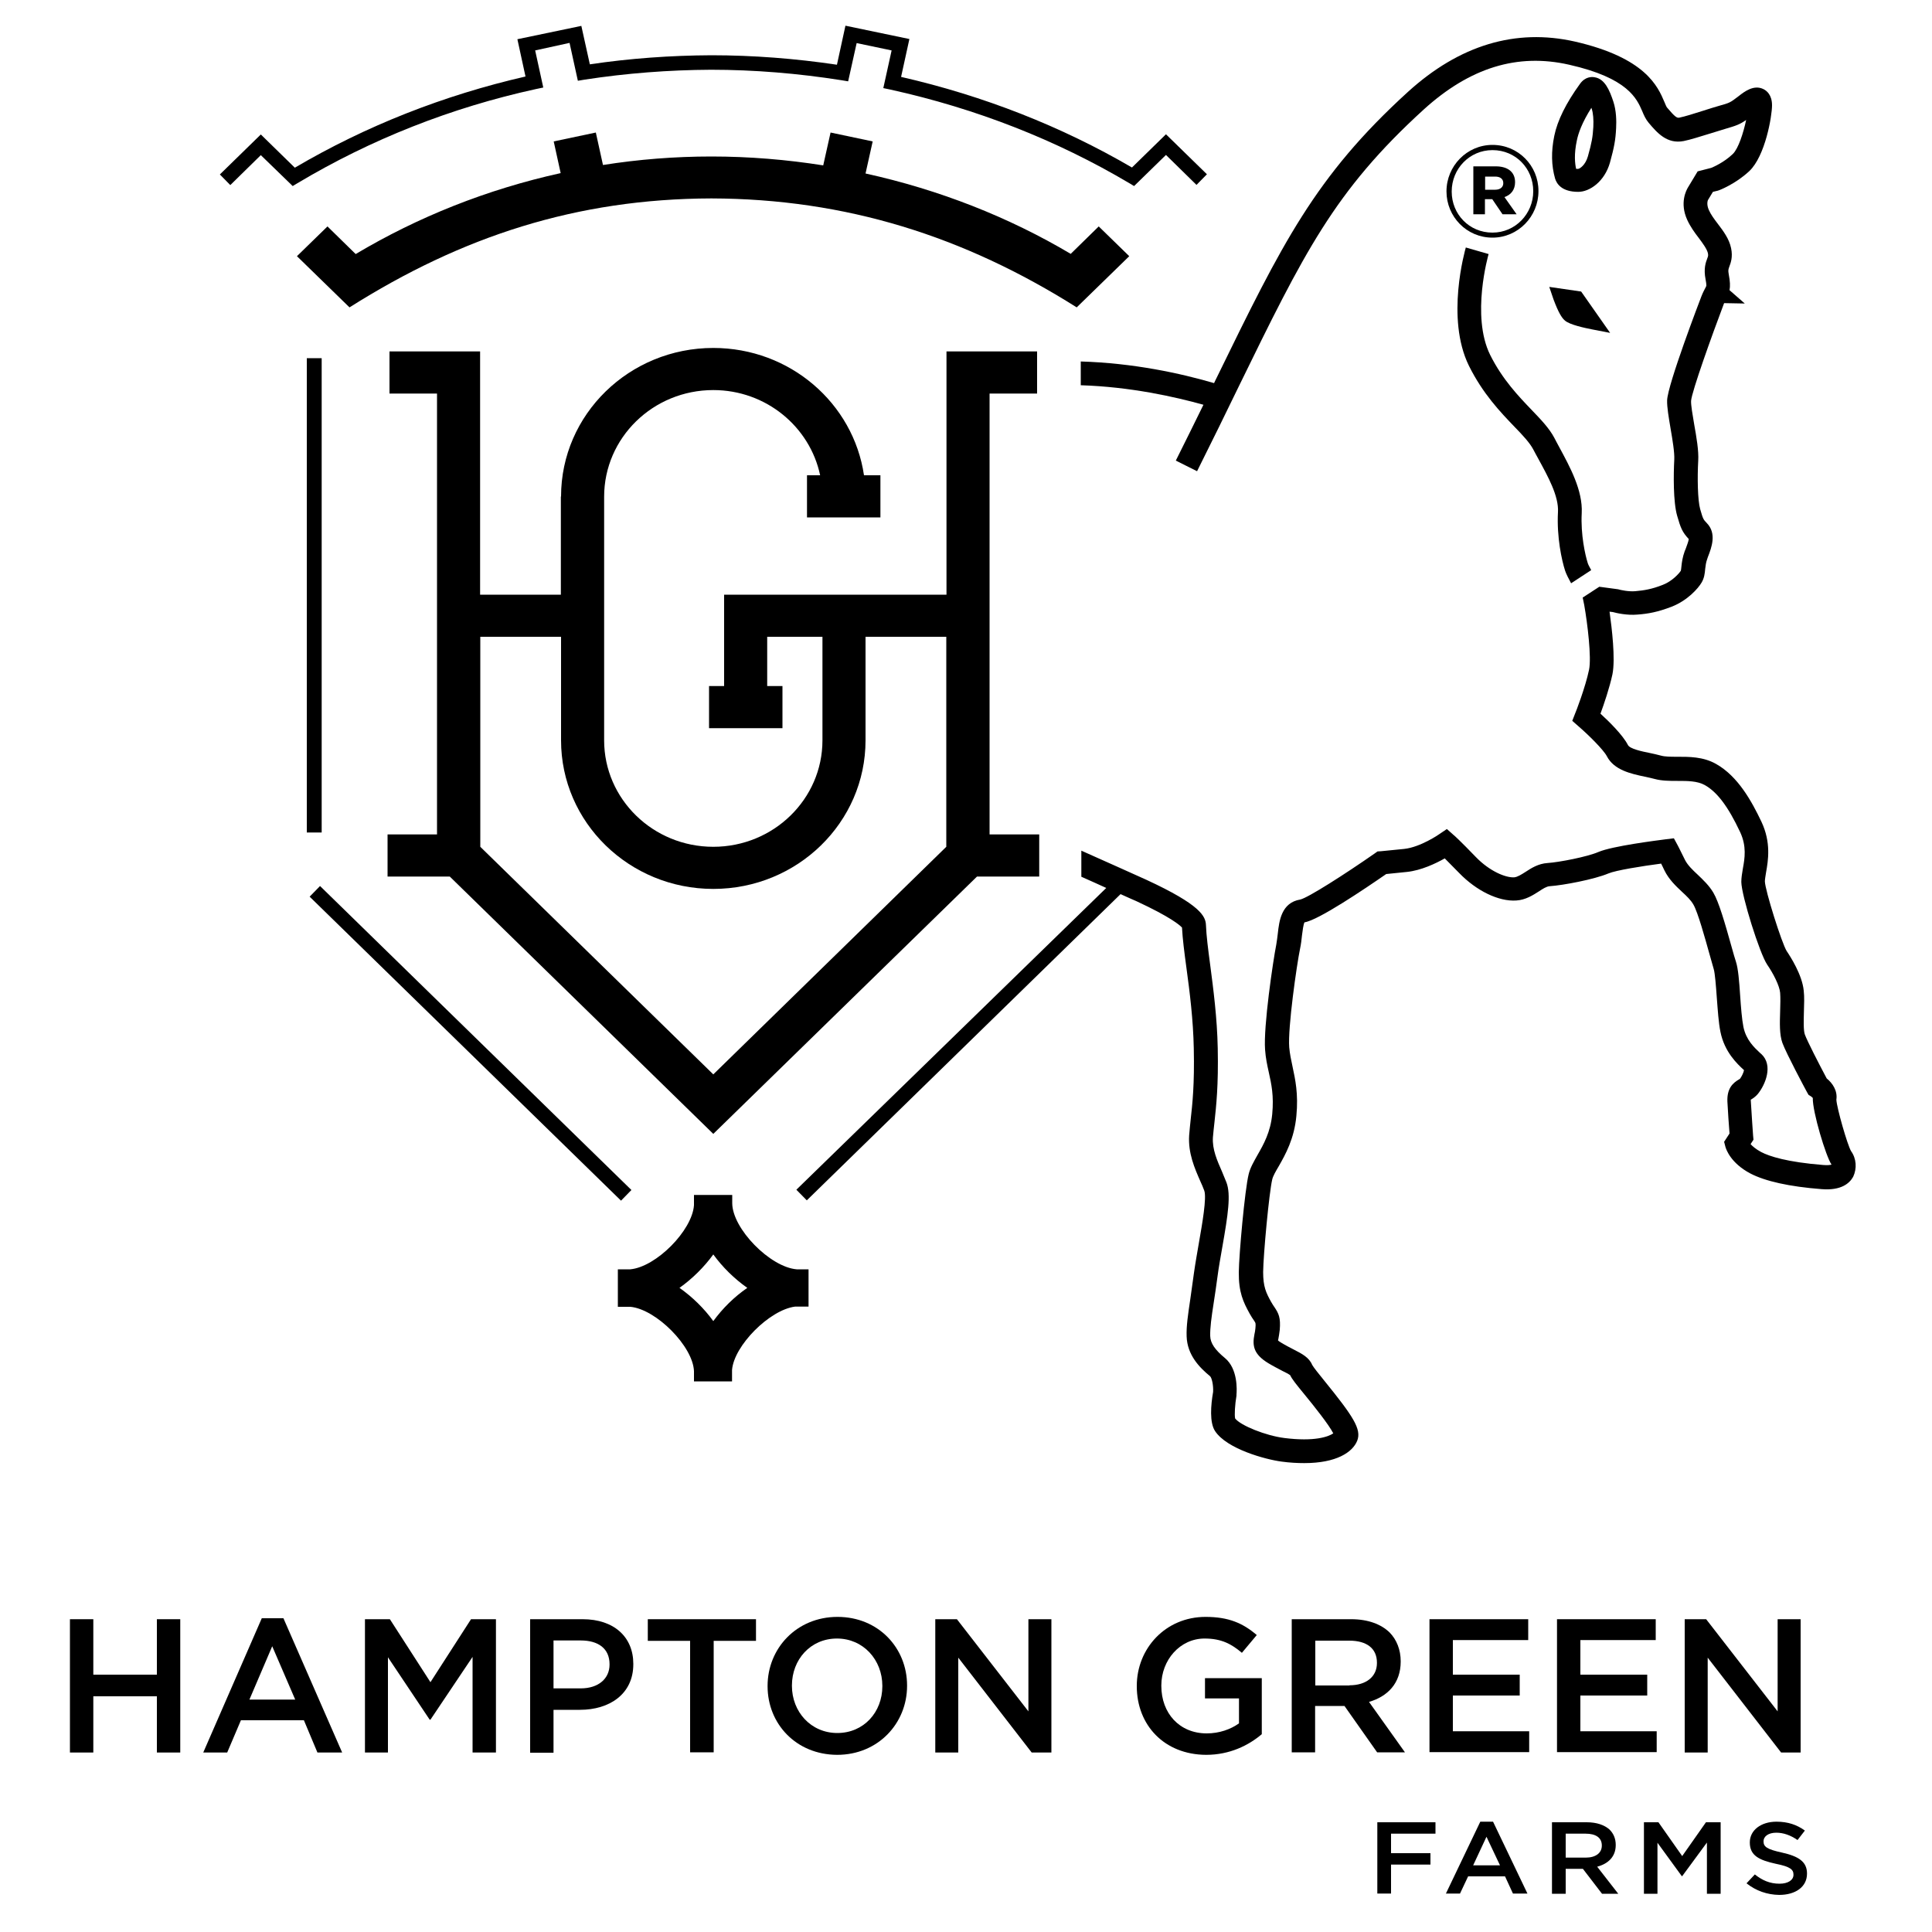 <?xml version="1.0" encoding="UTF-8"?>
<svg width="110px" height="110px" viewBox="0 0 110 110" version="1.1" xmlns="http://www.w3.org/2000/svg" xmlns:xlink="http://www.w3.org/1999/xlink">
    <g transform="scale(1.1)" fill="#000000" fill-rule="nonzero">

      <g>
<path class="st0" d="M36.92,68.38c0.48-0.66,1.09-1.26,1.76-1.72c-0.67-0.47-1.28-1.07-1.76-1.73c-0.48,0.66-1.09,1.26-1.75,1.73
  C35.84,67.13,36.45,67.73,36.92,68.38 M35.93,61.85h1.97l0,0.42c0,1.32,1.96,3.32,3.34,3.43l0.61,0v1.93l-0.7,0
  c-1.32,0.17-3.16,2.02-3.26,3.28v0.59h-1.97l0-0.53c-0.05-1.28-1.95-3.2-3.29-3.33h-0.65V65.7h0.64c1.34-0.12,3.21-2.01,3.3-3.32
  V61.85z M29.04,25.7c0-4.25,3.53-7.69,7.88-7.69c3.97,0,7.25,2.86,7.8,6.59h0.85v2.18h-3.8V24.6h0.68
  c-0.53-2.51-2.8-4.41-5.53-4.41c-3.12,0-5.65,2.47-5.65,5.52v12.61c0,3.04,2.53,5.51,5.65,5.51c3.12,0,5.65-2.47,5.65-5.51v-5.36
  h-2.86v2.55l0.79,0v2.18h-3.8v-2.18l0.78,0v-4.73h11.51V18.19h4.69v2.18l-2.46,0v22.82h2.57v2.18h-3.22L36.92,58.69L23.28,45.37
  h-3.22v-2.18h2.56V20.37l-2.46,0v-2.18h4.69v12.59h4.18V25.7z M44.8,38.32c0,4.25-3.53,7.69-7.88,7.69s-7.88-3.44-7.88-7.69v-5.36
  h-4.18v10.87l12.06,11.78l12.06-11.78V32.96H44.8V38.32z M18.41,13.15c3.22-1.92,6.8-3.35,10.61-4.19l-0.36-1.64l2.18-0.46
  l0.37,1.68c1.83-0.29,3.71-0.44,5.61-0.44c1.96,0,3.89,0.16,5.79,0.46l0.38-1.7l2.18,0.46l-0.37,1.66
  c3.82,0.84,7.42,2.26,10.62,4.16l1.45-1.42l1.58,1.54l-2.72,2.65c-5.83-3.68-11.94-5.62-18.91-5.64
  c-6.97,0.02-12.91,1.96-18.73,5.64l-2.72-2.65l1.58-1.54L18.41,13.15z"/>

  <rect x="23.93" y="42.74" transform="matrix(0.699 -0.716 0.716 0.699 -31.302 33.67)" class="st0" width="0.77" height="22.51"/>
<rect x="15.88" y="18.54" class="st0" width="0.77" height="24.55"/>
<path class="st0" d="M15.15,9.63L13.5,8.03l-1.58,1.55l-0.54-0.55l2.12-2.07l1.76,1.72c3.69-2.17,7.71-3.75,11.94-4.72l-0.42-1.93
  l3.31-0.69l0.44,1.99c2.07-0.31,4.19-0.46,6.29-0.47c2.17,0,4.35,0.17,6.5,0.49l0.44-2.02l3.31,0.69l-0.43,1.96
  c4.28,0.98,8.3,2.56,11.95,4.69l1.76-1.72l2.12,2.07l-0.54,0.55l-1.58-1.55l-1.65,1.61l-0.25-0.15c-3.76-2.23-7.91-3.86-12.35-4.84
  l-0.38-0.08l0.43-1.95l-1.81-0.38l-0.44,1.98l-0.36-0.06c-2.22-0.35-4.49-0.54-6.74-0.54c-2.18,0.01-4.38,0.18-6.53,0.51
  l-0.36,0.06l-0.43-1.96L27.7,2.61l0.42,1.92l-0.38,0.08c-4.39,0.96-8.54,2.6-12.34,4.87L15.15,9.63z"/>
<g>
  <g>
    <path class="st0" d="M83.34,17.23l-0.93-0.18c-0.41-0.08-1.15-0.24-1.4-0.45c-0.11-0.09-0.27-0.27-0.51-0.87
      c-0.07-0.17-0.11-0.29-0.11-0.29l-0.2-0.59l1.65,0.24L83.34,17.23z"/>
    <path class="st0" d="M81.69,9.93C81.69,9.93,81.69,9.93,81.69,9.93c-0.87,0-1.12-0.43-1.2-0.69c-0.19-0.67-0.21-1.39-0.04-2.21
      c0.16-0.79,0.61-1.7,1.33-2.69C82.05,3.96,82.4,3.97,82.54,4c0.52,0.08,0.77,0.66,0.97,1.27c0.15,0.46,0.16,0.99,0.14,1.36
      c-0.03,0.62-0.1,0.99-0.32,1.79C83.05,9.4,82.28,9.93,81.69,9.93z M81.58,8.74c0.03,0,0.06,0,0.11,0
      c0.08-0.01,0.37-0.19,0.5-0.65c0.2-0.71,0.25-1,0.28-1.52c0.02-0.38-0.01-0.72-0.08-0.93c-0.01-0.02-0.01-0.04-0.02-0.06
      c-0.49,0.77-0.68,1.33-0.75,1.68C81.46,7.99,81.52,8.48,81.58,8.74z"/>
  </g>
  <g>
    <g>
      <path class="st0" d="M74.87,9.91V9.9c0-1.3,1.05-2.4,2.38-2.4c1.34,0,2.38,1.08,2.38,2.38V9.9c0,1.3-1.05,2.4-2.38,2.4
        C75.91,12.3,74.87,11.21,74.87,9.91z M79.36,9.9V9.89c0-1.16-0.9-2.12-2.11-2.12c-1.19,0-2.11,0.97-2.11,2.14v0.01
        c0,1.16,0.9,2.12,2.11,2.12C78.44,12.04,79.36,11.06,79.36,9.9z M76.26,8.61h1.16c0.58,0,1,0.26,1,0.82
        c0,0.4-0.22,0.66-0.55,0.77l0.63,0.89h-0.73l-0.53-0.78h-0.38v0.78h-0.6V8.61z M77.39,9.82c0.27,0,0.42-0.14,0.42-0.34
        c0-0.22-0.16-0.34-0.42-0.34h-0.52v0.68H77.39z"/>
    </g>
  </g>
</g>
<g>
  <path class="st1" d="M3.62,83.81h1.21v2.87h3.29v-2.87h1.21v6.9H8.12V87.8H4.83v2.91H3.62V83.81z"/>
  <path class="st1" d="M13.55,83.76h1.12l3.04,6.95h-1.28l-0.7-1.67h-3.26l-0.71,1.67h-1.24L13.55,83.76z M15.28,87.97l-1.19-2.76
    l-1.18,2.76H15.28z"/>
  <path class="st1" d="M18.89,83.81h1.29l2.1,3.26l2.1-3.26h1.29v6.9h-1.21v-4.95l-2.18,3.25h-0.04l-2.16-3.23v4.93h-1.19V83.81z"/>
  <path class="st1" d="M27.44,83.81h2.72c1.62,0,2.62,0.92,2.62,2.31v0.02c0,1.55-1.24,2.36-2.76,2.36h-1.37v2.22h-1.21V83.81z
     M30.06,87.39c0.92,0,1.49-0.51,1.49-1.23v-0.02c0-0.81-0.58-1.23-1.49-1.23h-1.41v2.48H30.06z"/>
  <path class="st1" d="M35.72,84.93h-2.19v-1.12h5.6v1.12h-2.19v5.77h-1.22V84.93z"/>
  <path class="st1" d="M39.73,87.28v-0.02c0-1.94,1.5-3.57,3.62-3.57s3.6,1.61,3.6,3.55v0.02c0,1.94-1.5,3.57-3.62,3.57
    C41.2,90.82,39.73,89.22,39.73,87.28z M45.67,87.28v-0.02c0-1.34-0.98-2.45-2.35-2.45c-1.37,0-2.33,1.09-2.33,2.43v0.02
    c0,1.34,0.98,2.44,2.35,2.44C44.71,89.7,45.67,88.62,45.67,87.28z"/>
  <path class="st1" d="M48.41,83.81h1.12l3.7,4.77v-4.77h1.19v6.9H53.4l-3.8-4.91v4.91h-1.19V83.81z"/>
  <path class="st1" d="M58.84,87.28v-0.02c0-1.93,1.48-3.57,3.56-3.57c1.2,0,1.94,0.33,2.65,0.94l-0.77,0.92
    c-0.53-0.45-1.05-0.74-1.93-0.74c-1.27,0-2.24,1.11-2.24,2.43v0.02c0,1.42,0.94,2.46,2.35,2.46c0.65,0,1.24-0.21,1.67-0.52v-1.29
    h-1.76v-1.05h2.94v2.9c-0.68,0.58-1.66,1.07-2.88,1.07C60.26,90.82,58.84,89.29,58.84,87.28z"/>
  <path class="st1" d="M66.87,83.81h3.07c0.87,0,1.55,0.26,1.99,0.69c0.36,0.37,0.57,0.89,0.57,1.49V86c0,1.13-0.68,1.81-1.64,2.09
    l1.86,2.61h-1.44l-1.69-2.4h-1.52v2.4h-1.21V83.81z M69.85,87.23c0.87,0,1.42-0.45,1.42-1.15v-0.02c0-0.74-0.53-1.14-1.43-1.14
    h-1.76v2.32H69.85z"/>
  <path class="st1" d="M73.99,83.81h5.11v1.08h-3.9v1.79h3.46v1.08H75.2v1.85h3.95v1.08h-5.16V83.81z"/>
  <path class="st1" d="M80.59,83.81h5.11v1.08h-3.9v1.79h3.46v1.08H81.8v1.85h3.95v1.08h-5.16V83.81z"/>
  <path class="st1" d="M87.19,83.81h1.12l3.7,4.77v-4.77h1.19v6.9h-1.01l-3.8-4.91v4.91h-1.19V83.81z"/>
</g>
<g>
  <path class="st1" d="M71.29,94.32h3.01v0.59H72v1.01h2.04v0.59H72v1.5h-0.71V94.32z"/>
  <path class="st1" d="M76.62,94.29h0.66l1.78,3.72h-0.75l-0.41-0.89h-1.91l-0.42,0.89h-0.73L76.62,94.29z M77.64,96.55l-0.7-1.48
    l-0.69,1.48H77.64z"/>
  <path class="st1" d="M80.33,94.32h1.8c0.51,0,0.91,0.14,1.17,0.37c0.21,0.2,0.33,0.47,0.33,0.8v0.01c0,0.61-0.4,0.97-0.96,1.12
    l1.09,1.4h-0.84l-0.99-1.29h-0.89v1.29h-0.71V94.32z M82.08,96.15c0.51,0,0.83-0.24,0.83-0.62v-0.01c0-0.4-0.31-0.61-0.84-0.61
    h-1.03v1.24H82.08z"/>
  <path class="st1" d="M85.08,94.32h0.76l1.23,1.75l1.23-1.75h0.76v3.7h-0.71v-2.65l-1.28,1.74h-0.02l-1.26-1.73v2.64h-0.7V94.32z"
    />
  <path class="st1" d="M90.4,97.48l0.43-0.46c0.39,0.31,0.78,0.48,1.28,0.48c0.44,0,0.72-0.19,0.72-0.46v-0.01
    c0-0.26-0.16-0.41-0.91-0.56c-0.86-0.19-1.35-0.42-1.35-1.1v-0.01c0-0.63,0.58-1.07,1.38-1.07c0.59,0,1.06,0.16,1.47,0.46
    l-0.38,0.49c-0.36-0.25-0.73-0.38-1.1-0.38c-0.42,0-0.66,0.2-0.66,0.44v0.01c0,0.28,0.18,0.41,0.96,0.58
    c0.85,0.19,1.29,0.47,1.29,1.08v0.01c0,0.69-0.6,1.1-1.44,1.1C91.47,98.07,90.89,97.87,90.4,97.48z"/>
</g>
<path class="st0" d="M82.18,29.14c-0.13-0.41-0.37-1.47-0.31-2.58c0.06-1.18-0.62-2.41-1.16-3.41c-0.09-0.17-0.18-0.33-0.26-0.49
  c-0.26-0.49-0.68-0.93-1.17-1.44c-0.67-0.7-1.51-1.57-2.15-2.85c-1-2.02-0.09-5.19-0.08-5.22l-0.59-0.17l0.59,0.17l-0.59-0.17
  l-0.59-0.17c-0.04,0.15-1.05,3.66,0.16,6.12c0.72,1.45,1.63,2.4,2.36,3.16c0.43,0.44,0.79,0.83,0.97,1.17
  c0.08,0.16,0.18,0.33,0.27,0.5c0.49,0.9,1.06,1.92,1.01,2.75c-0.07,1.29,0.2,2.51,0.37,3.03c0.05,0.16,0.19,0.43,0.31,0.65
  l1.04-0.68C82.26,29.33,82.19,29.19,82.18,29.14z"/>
<path class="st0" d="M95.81,59.58c-0.19-0.32-0.74-2.24-0.76-2.66c0.07-0.46-0.2-0.86-0.5-1.1c-0.41-0.77-1-1.92-1.13-2.27
  c-0.08-0.21-0.06-0.75-0.05-1.18c0.01-0.38,0.03-0.76-0.01-1.1c-0.08-0.81-0.69-1.76-0.88-2.04c-0.25-0.39-1.12-3.15-1.13-3.61
  c0-0.1,0.03-0.27,0.06-0.46c0.11-0.62,0.27-1.55-0.24-2.63c-0.5-1.05-1.21-2.35-2.35-2.99c-0.67-0.38-1.41-0.37-2.01-0.37
  c-0.32,0-0.63,0-0.84-0.06c-0.19-0.05-0.4-0.1-0.6-0.14c-0.4-0.08-1.01-0.21-1.11-0.41c-0.26-0.51-0.98-1.22-1.42-1.62
  c0.18-0.49,0.47-1.34,0.62-2.04c0.16-0.8-0.03-2.38-0.15-3.24l0.17,0.02c0.18,0.05,0.73,0.18,1.28,0.13
  c0.54-0.04,1.05-0.13,1.77-0.41c0.82-0.32,1.37-0.95,1.54-1.24c0.14-0.23,0.17-0.47,0.19-0.71c0.02-0.17,0.04-0.34,0.1-0.5
  l0.04-0.12c0.19-0.49,0.47-1.22-0.06-1.76c-0.18-0.19-0.19-0.2-0.34-0.72c-0.13-0.46-0.15-1.64-0.1-2.51
  c0.03-0.51-0.09-1.21-0.21-1.88c-0.08-0.48-0.17-0.98-0.16-1.21c0.03-0.47,1.1-3.45,1.68-4.98c0.01-0.03,0.02-0.06,0.03-0.08
  l1.07,0.02l-0.79-0.69c0.04-0.21,0.03-0.45-0.04-0.82c-0.04-0.21-0.02-0.26,0.03-0.4c0.07-0.19,0.19-0.49,0.09-0.96
  c-0.1-0.48-0.4-0.88-0.69-1.26c-0.19-0.25-0.36-0.48-0.46-0.71c-0.13-0.29-0.06-0.48-0.05-0.51l0.26-0.43l0.25-0.06l0.06-0.02
  c0.03-0.01,0.85-0.32,1.57-0.99c0.83-0.78,1.18-2.85,1.18-3.41c0-0.54-0.28-0.76-0.45-0.84C90.78,4.37,90.29,4.74,90,4.97
  c-0.46,0.35-0.46,0.35-1.03,0.51c-0.25,0.07-0.53,0.16-0.81,0.25c-0.47,0.15-0.95,0.3-1.24,0.36c-0.12,0.02-0.21-0.02-0.64-0.53
  c-0.03-0.04-0.09-0.18-0.13-0.28c-0.34-0.8-0.97-2.29-4.64-3.13c-3.06-0.69-5.97,0.18-8.64,2.61c-4.81,4.38-6.51,7.86-9.89,14.78
  c-0.05,0.09-0.09,0.19-0.14,0.29c-1.74-0.51-4.18-1.04-6.9-1.12v1.23c2.57,0.08,4.88,0.6,6.35,1.01c-0.44,0.9-0.92,1.87-1.43,2.89
  l1.1,0.55c0.79-1.58,1.5-3.03,2.12-4.31c3.42-7,4.98-10.19,9.61-14.41c2.39-2.17,4.85-2.93,7.53-2.32c3.05,0.69,3.5,1.76,3.78,2.4
  c0.09,0.22,0.18,0.42,0.33,0.6c0.44,0.52,0.95,1.12,1.82,0.95c0.35-0.07,0.84-0.23,1.37-0.39c0.27-0.08,0.54-0.17,0.78-0.24
  c0.58-0.17,0.75-0.23,1.08-0.46c-0.14,0.66-0.4,1.48-0.69,1.76c-0.46,0.44-1,0.67-1.12,0.72l-0.7,0.18l-0.5,0.83
  c-0.09,0.15-0.44,0.8-0.04,1.68c0.16,0.35,0.39,0.67,0.6,0.94c0.21,0.28,0.42,0.57,0.47,0.78c0.02,0.12,0.02,0.14-0.03,0.27
  c-0.08,0.21-0.2,0.53-0.09,1.09c0.05,0.26,0.04,0.33,0.04,0.33c0,0.02-0.03,0.07-0.05,0.11c-0.05,0.1-0.13,0.24-0.21,0.45
  c-0.07,0.18-1.74,4.54-1.77,5.37c-0.01,0.36,0.08,0.87,0.18,1.47c0.1,0.58,0.21,1.24,0.19,1.6c-0.04,0.74-0.06,2.19,0.15,2.91
  c0.18,0.63,0.27,0.85,0.6,1.2c-0.01,0.12-0.11,0.36-0.16,0.51l-0.05,0.12c-0.11,0.3-0.15,0.58-0.17,0.79
  c-0.01,0.09-0.02,0.2-0.03,0.22c-0.08,0.13-0.44,0.54-0.93,0.73c-0.58,0.23-0.98,0.29-1.43,0.33c-0.34,0.03-0.76-0.06-0.89-0.1
  l-0.97-0.13l-0.86,0.56L82,31.32c0.17,0.96,0.38,2.71,0.25,3.34c-0.19,0.92-0.7,2.23-0.71,2.24l-0.16,0.41l0.33,0.29
  c0.5,0.43,1.28,1.2,1.46,1.54c0.37,0.72,1.25,0.91,1.96,1.06c0.19,0.04,0.37,0.08,0.52,0.12c0.37,0.1,0.78,0.1,1.18,0.1
  c0.52,0,1.01,0,1.4,0.21c0.65,0.36,1.22,1.12,1.84,2.44c0.34,0.73,0.24,1.35,0.14,1.89c-0.04,0.24-0.08,0.47-0.08,0.69
  c0.01,0.71,0.95,3.71,1.34,4.28c0.31,0.45,0.64,1.09,0.67,1.46c0.02,0.26,0.01,0.61,0,0.95c-0.02,0.62-0.04,1.21,0.12,1.65
  c0.21,0.56,1.16,2.34,1.27,2.54l0.08,0.14l0.13,0.08c0.03,0.02,0.07,0.06,0.09,0.08c-0.02,0.71,0.68,3.03,0.97,3.45
  c-0.07,0.02-0.2,0.04-0.43,0.02c-1.88-0.15-2.79-0.45-3.21-0.67c-0.28-0.15-0.45-0.3-0.55-0.41l0.15-0.23l-0.02-0.21
  c0-0.01-0.09-1.26-0.12-1.83c0-0.01,0-0.02,0-0.03c0.1-0.06,0.23-0.14,0.36-0.29c0.4-0.49,0.81-1.49,0.19-2.07l-0.07-0.06
  c-0.3-0.28-0.72-0.67-0.86-1.34c-0.08-0.4-0.13-1.03-0.17-1.63c-0.05-0.75-0.1-1.39-0.22-1.76c-0.05-0.14-0.13-0.43-0.22-0.75
  c-0.35-1.25-0.66-2.33-0.95-2.82c-0.22-0.37-0.52-0.65-0.8-0.92c-0.27-0.25-0.52-0.49-0.66-0.76c-0.35-0.71-0.38-0.76-0.38-0.76
  l-0.2-0.37l-0.41,0.05c-0.46,0.06-2.78,0.35-3.5,0.66c-0.58,0.25-2.03,0.53-2.63,0.57c-0.48,0.03-0.85,0.27-1.14,0.46
  c-0.22,0.14-0.41,0.26-0.58,0.28c-0.45,0.03-1.28-0.32-1.98-1.04c-0.82-0.85-1.13-1.13-1.15-1.14l-0.36-0.32l-0.4,0.27
  c-0.01,0.01-0.97,0.67-1.81,0.76c-0.97,0.1-1.2,0.12-1.21,0.12l-0.17,0.01l-0.14,0.1c-1.55,1.08-3.46,2.3-3.86,2.39
  c-0.98,0.16-1.09,1.12-1.16,1.75c-0.02,0.19-0.05,0.39-0.08,0.58c-0.17,0.86-0.67,4.25-0.58,5.44c0.03,0.43,0.11,0.8,0.19,1.16
  c0.14,0.63,0.27,1.22,0.18,2.18c-0.09,0.93-0.44,1.55-0.76,2.11c-0.19,0.34-0.38,0.66-0.46,1c-0.2,0.81-0.5,4.15-0.51,5.07
  c-0.01,1.04,0.23,1.54,0.56,2.14c0.08,0.15,0.16,0.26,0.22,0.35c0.1,0.15,0.1,0.15,0.08,0.41c-0.01,0.12-0.03,0.22-0.05,0.31
  c-0.12,0.6-0.04,1.04,0.72,1.5c0.28,0.17,0.53,0.29,0.73,0.4c0.15,0.07,0.32,0.16,0.4,0.22c0.09,0.2,0.3,0.46,0.8,1.07
  c0.41,0.5,1.21,1.5,1.43,1.94c-0.24,0.17-0.97,0.44-2.54,0.24c-0.95-0.12-2.25-0.64-2.54-1.01c-0.04-0.18-0.01-0.72,0.07-1.18
  L64,72.18c0.02-0.22,0.08-1.33-0.6-1.89c-0.52-0.43-0.75-0.77-0.76-1.14c-0.01-0.42,0.06-0.94,0.18-1.71
  c0.06-0.39,0.13-0.85,0.2-1.38c0.06-0.47,0.16-1.01,0.25-1.53c0.29-1.65,0.45-2.7,0.21-3.33c-0.07-0.18-0.15-0.37-0.23-0.56
  c-0.25-0.57-0.51-1.15-0.47-1.77c0.02-0.25,0.05-0.5,0.08-0.78c0.09-0.84,0.21-1.9,0.17-3.83c-0.03-1.57-0.23-3.09-0.39-4.31
  c-0.11-0.82-0.2-1.53-0.22-2.07c-0.02-0.45-0.27-1.04-3.08-2.34c-0.3-0.14-2.34-1.05-3.37-1.51v1.35c0.4,0.18,0.86,0.38,1.29,0.58
  L41.22,61.58l0.54,0.55L58,46.28c0.4,0.18,0.71,0.32,0.81,0.36c1.79,0.83,2.26,1.25,2.37,1.37c0.03,0.58,0.12,1.28,0.23,2.09
  c0.17,1.25,0.35,2.67,0.38,4.17c0.04,1.86-0.07,2.86-0.16,3.67c-0.03,0.29-0.06,0.56-0.08,0.83c-0.06,0.92,0.29,1.71,0.57,2.35
  c0.08,0.17,0.15,0.34,0.21,0.5c0.14,0.36-0.11,1.76-0.27,2.68c-0.09,0.53-0.19,1.08-0.26,1.58c-0.07,0.53-0.14,0.98-0.19,1.36
  c-0.12,0.81-0.21,1.4-0.19,1.93c0.03,0.96,0.66,1.61,1.21,2.06c0.1,0.09,0.18,0.49,0.16,0.82c-0.12,0.68-0.19,1.58,0.1,2.02
  c0.61,0.93,2.61,1.47,3.43,1.58c0.44,0.06,0.83,0.08,1.19,0.08c1.66,0,2.5-0.56,2.74-1.16c0.23-0.59-0.2-1.25-1.7-3.1
  c-0.25-0.31-0.56-0.69-0.63-0.82c-0.16-0.39-0.53-0.58-0.96-0.8c-0.19-0.1-0.41-0.21-0.64-0.35c-0.09-0.05-0.14-0.09-0.17-0.12
  c0.01-0.03,0.01-0.06,0.02-0.09c0.02-0.12,0.05-0.27,0.07-0.46c0.05-0.62-0.05-0.84-0.28-1.18c-0.05-0.07-0.1-0.15-0.17-0.27
  c-0.26-0.47-0.41-0.78-0.41-1.54c0.01-0.91,0.31-4.12,0.47-4.79c0.04-0.18,0.18-0.42,0.34-0.69c0.34-0.6,0.8-1.41,0.91-2.6
  c0.11-1.15-0.06-1.9-0.2-2.56c-0.07-0.33-0.14-0.65-0.17-0.99c-0.08-1,0.39-4.28,0.56-5.1c0.05-0.24,0.08-0.48,0.1-0.69
  c0.03-0.23,0.07-0.57,0.13-0.68c0,0,0,0,0,0c0.72-0.11,3.1-1.72,4.23-2.5c0.17-0.02,0.5-0.05,1.08-0.11
  c0.74-0.08,1.49-0.44,1.95-0.7c0.17,0.17,0.42,0.42,0.75,0.76c0.89,0.92,2.04,1.48,2.95,1.42c0.49-0.03,0.87-0.28,1.17-0.47
  c0.21-0.14,0.4-0.26,0.56-0.27c0.71-0.05,2.3-0.35,3.04-0.66c0.37-0.16,1.73-0.38,2.73-0.51c0.05,0.09,0.1,0.21,0.17,0.35
  c0.23,0.47,0.59,0.81,0.91,1.11c0.24,0.22,0.46,0.43,0.59,0.66c0.23,0.39,0.61,1.77,0.82,2.52c0.1,0.36,0.18,0.64,0.23,0.81
  c0.07,0.23,0.12,0.92,0.16,1.47c0.05,0.64,0.09,1.31,0.19,1.79c0.21,1.04,0.86,1.65,1.22,1.98c-0.02,0.12-0.12,0.33-0.21,0.45
  c-0.02,0.01-0.03,0.02-0.05,0.03c-0.31,0.18-0.63,0.46-0.6,1.15c0.02,0.45,0.08,1.27,0.11,1.65l-0.28,0.43l0.07,0.27
  c0.04,0.13,0.27,0.83,1.29,1.37c0.77,0.4,2.01,0.68,3.69,0.81c1.01,0.08,1.44-0.3,1.63-0.64C96.12,60.48,96.09,59.97,95.81,59.58z"
  />
</g>
    </g>
</svg>
